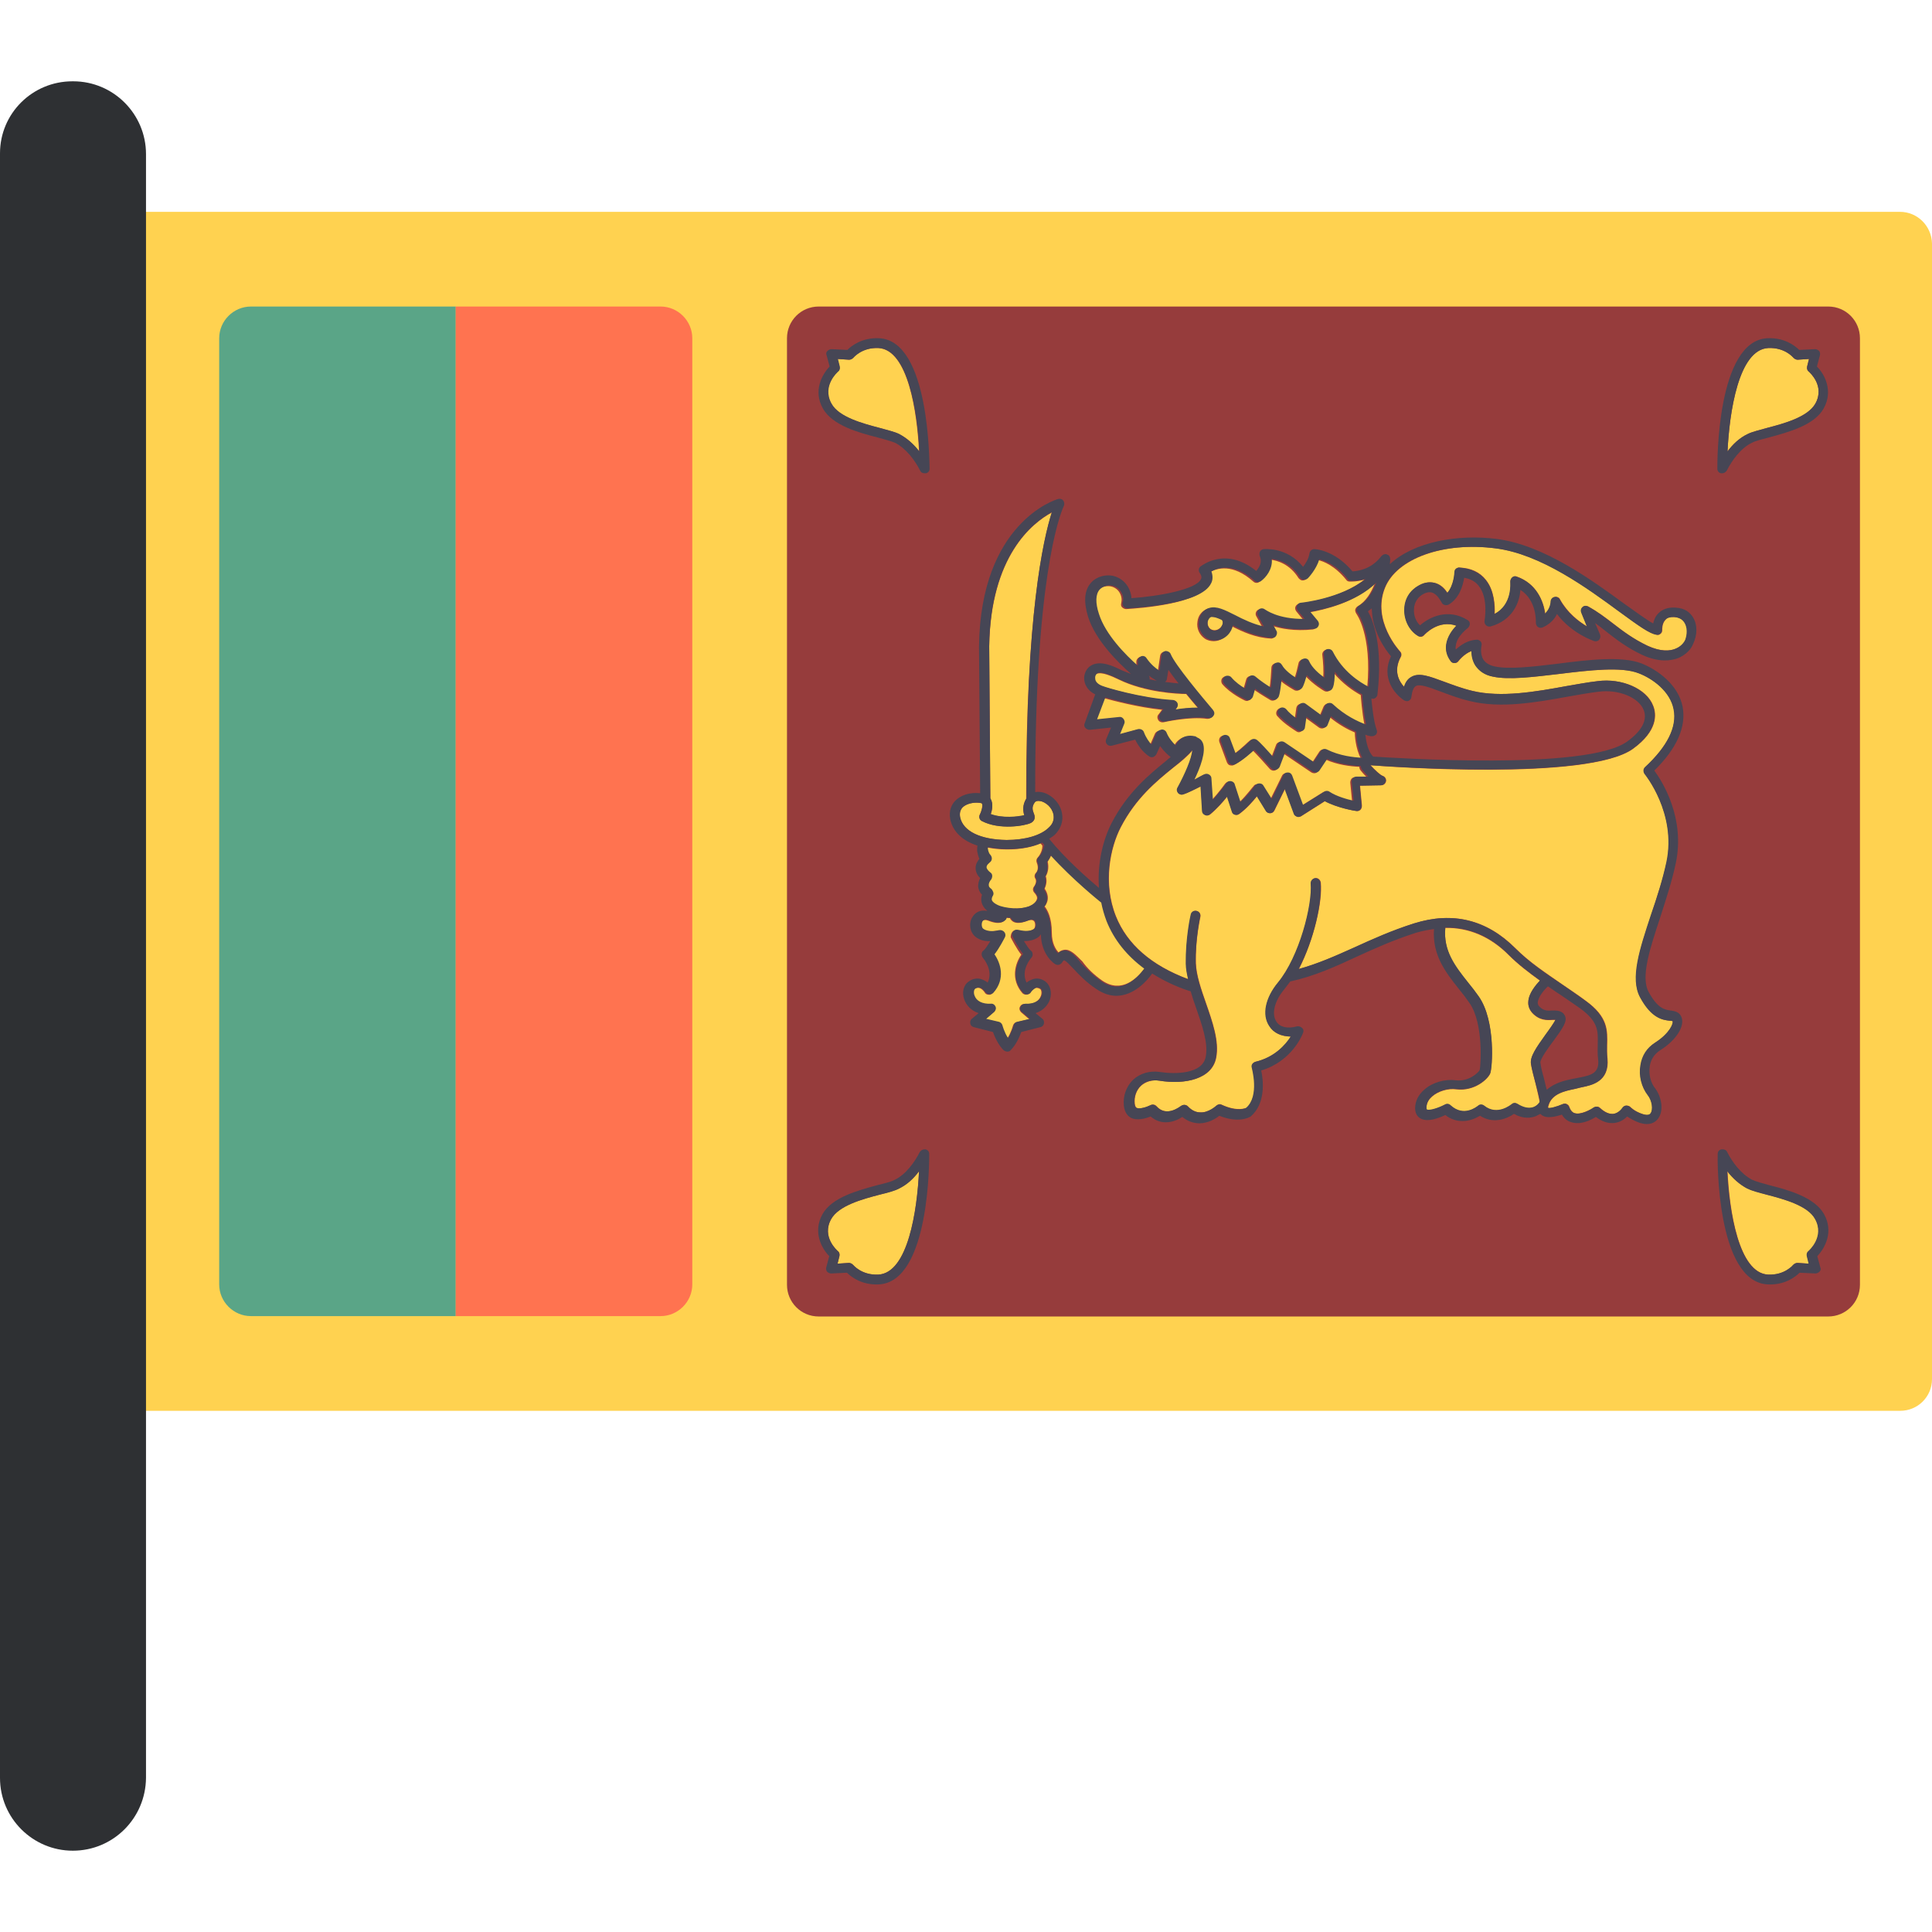 <?xml version="1.0" encoding="iso-8859-1"?>
<!-- Uploaded to: SVG Repo, www.svgrepo.com, Generator: SVG Repo Mixer Tools -->
<svg height="800px" width="800px" version="1.1" id="Layer_1" xmlns="http://www.w3.org/2000/svg" xmlns:xlink="http://www.w3.org/1999/xlink" 
	 viewBox="0 0 512.1 512.1" xml:space="preserve">
<path style="fill:#FFD250;" d="M503.6,56.15H35.4c-4.6,0-8.4,3.7-8.4,8.4v301c0,4.6,3.7,8.4,8.4,8.4h468.3c4.6,0,8.4-3.7,8.4-8.4
	v-301C512,59.95,508.3,56.15,503.6,56.15z"/>
<path style="fill:#963C3C;" d="M208.6,89.65v250.9c0,4.6,3.7,8.4,8.4,8.4h267.6c4.6,0,8.4-3.7,8.4-8.4V89.65c0-4.6-3.7-8.4-8.4-8.4
	H217C212.3,81.25,208.6,85.05,208.6,89.65z"/>
<path style="fill:#5AA587;" d="M120.8,81.25H66.5c-4.6,0-8.4,3.8-8.4,8.4v250.8c0,4.6,3.8,8.4,8.4,8.4h54.3V81.25z"/>
<path style="fill:#FF7350;" d="M175.1,81.25h-54.3v267.6h54.3c4.6,0,8.4-3.8,8.4-8.4V89.65C183.5,85.05,179.7,81.25,175.1,81.25z"/>
<g>
	<path style="fill:#FFD250;" d="M405.8,282.05c-0.3-1.9,1.4-4.3,3.9-7.8c0.9-1.3,2.2-3.1,2.6-3.9c-0.2,0-0.6,0-0.8,0
		c-1.4,0.1-3.5,0.2-5.4-1.9c-0.7-0.8-1.1-1.8-1-2.9c0.1-2.2,2-4.5,3.1-5.6c-2.9-2.1-5.7-4.2-8.3-6.8c-4.9-4.9-10.6-7.3-16.8-7.2
		c-0.6,6.2,2.6,10.3,6,14.5c1,1.3,2,2.5,2.9,3.8c4.5,6.5,3.5,19,3,20.3c-0.6,1.5-4.2,4.8-9,4.2c-2.2-0.3-4.8,0.5-6.4,1.9
		c-0.7,0.6-1.5,1.6-1.5,3c0,0.1,0,0.4,0.1,0.5c0.7,0.4,3.1-0.4,4.8-1.3c0.5-0.3,1.1-0.2,1.5,0.2c3.4,3.2,6.9,0.4,7.3,0.1
		c0.5-0.4,1.2-0.4,1.6,0c3.5,2.8,7.2-0.3,7.3-0.4c0.4-0.4,1.1-0.4,1.5-0.1c1.5,1,2.9,1.3,4.2,0.9c1.1-0.4,1.7-1.2,1.7-1.4
		c0-0.5-0.7-3.2-1.1-5C406.5,285.25,406,283.35,405.8,282.05z"/>
	<path style="fill:#FFD250;" d="M443.8,163.55c-1.1-0.1-1.8,0.1-2.3,0.7c-1,1-0.9,2.7-0.9,2.7c0,0.4-0.1,0.8-0.4,1
		c-0.3,0.3-0.7,0.4-1,0.3c-1.9-0.2-4.7-2.3-9.9-6.1c-8.3-6.1-20.8-15.3-32.8-16.8c-13.9-1.8-26.3,2.7-29.4,10.5
		c-3.5,8.7,3.9,16.7,4,16.8c0.4,0.4,0.5,1,0.2,1.5c-2,3.7-0.5,6.4,0.9,7.9c0.4-1.2,1-2.1,1.9-2.6c2.1-1.2,4.8-0.2,8.6,1.2
		c2.2,0.8,4.7,1.8,7.7,2.5c7.5,1.8,16.7,0.2,24.9-1.3c2.9-0.5,5.6-1,8.2-1.3c6.5-0.8,13,2,14.7,6.5c0.9,2.2,1.3,6.6-5.3,11.4
		c-11.9,8.7-66.1,4.7-69.3,4.4c-0.1,0-0.1,0-0.3,0c1.2,1.3,2.6,2.6,3.2,2.8s1,0.8,0.9,1.4c-0.1,0.6-0.6,1.1-1.3,1.1l-5.6,0.1
		l0.5,5.3c0,0.4-0.1,0.8-0.4,1.1s-0.7,0.4-1.1,0.3c-0.2,0-5-0.8-8.3-2.6l-6.3,4c-0.2,0.1-0.4,0.2-0.7,0.2c-0.1,0-0.3,0-0.4-0.1
		c-0.4-0.1-0.7-0.4-0.8-0.8l-2.4-6.5l-2.8,5.7c-0.2,0.4-0.6,0.7-1.1,0.7s-0.9-0.2-1.1-0.6l-2.4-3.9c-1.1,1.4-2.9,3.4-4.7,4.7
		c-0.3,0.2-0.8,0.3-1.1,0.2c-0.4-0.1-0.7-0.4-0.8-0.8l-1.3-4c-1.1,1.4-2.8,3.3-4.5,4.7c-0.4,0.3-0.9,0.4-1.3,0.2s-0.7-0.6-0.8-1.1
		l-0.4-6.5c-1.5,0.7-3.4,1.7-4.6,2.1c-0.5,0.2-1.1,0-1.4-0.4s-0.4-1-0.1-1.4c2-3.4,3.8-7.7,3.9-9.9c-1.3,1.6-3.1,3.1-5.2,4.7
		c-4.4,3.6-9.8,8-13.8,15.7c-2.8,5.4-4.8,14.8-1.3,23.6c3,7.5,9.5,13.1,19.2,16.7c-0.3-1.4-0.6-2.8-0.6-4.1
		c-0.1-6.7,1.3-12.7,1.3-13c0.2-0.7,0.8-1.1,1.5-1c0.7,0.2,1.1,0.8,1,1.5c0,0.1-1.4,6-1.2,12.4c0.1,3.1,1.4,6.9,2.7,10.6
		c1.7,4.9,3.5,10,2.7,14.3c-1,5.8-8.3,7.3-15,6.2c-1.9-0.3-3.6,0.2-4.9,1.3c-1.3,1.2-1.9,3-1.7,4.8c0.1,0.9,0.4,1,0.5,1.1
		c0.8,0.4,2.7-0.2,3.7-0.7c0.5-0.3,1.2-0.2,1.6,0.3c2.7,3,6.3,0,6.5-0.1c0.5-0.4,1.3-0.4,1.8,0.1c1,1.1,2.1,1.6,3.3,1.6
		c2.2,0.1,4.3-1.8,4.3-1.8c0.4-0.4,0.9-0.5,1.4-0.2c4.2,1.9,6.4,0.8,6.5,0.8c3.7-3.1,1.5-10.5,1.5-10.6c-0.1-0.3-0.1-0.7,0.1-1
		s0.5-0.5,0.8-0.6c5.1-1.2,8-4.5,9.4-6.7c-2.5,0-4.6-0.9-5.7-2.8c-1.9-3-1-7.5,2.3-11.5c5.7-6.8,9.2-20.6,8.7-26.3
		c-0.1-0.7,0.5-1.3,1.2-1.4c0.7-0.1,1.3,0.5,1.4,1.2c0.5,4.9-1.8,15.1-5.8,22.9c5.1-1.4,9.8-3.5,14.7-5.7c4.9-2.2,9.9-4.5,15.9-6.4
		c10.2-3.2,19.2-1,26.8,6.6c3.7,3.7,7.7,6.3,12.3,9.5c2,1.4,4.2,2.8,6.3,4.4c6,4.3,5.8,7.9,5.7,11.7c0,1.2-0.1,2.3,0.1,3.6
		c0.6,6.2-4.3,7.1-6.6,7.6c-0.3,0.1-0.6,0.1-0.9,0.2s-0.7,0.2-1.2,0.3c-2.4,0.5-6,1.2-6.9,4.3c-0.2,0.5-0.1,0.7-0.1,0.7
		c0.4,0.2,2.3-0.3,3.9-1c0.3-0.2,0.7-0.2,1,0c0.3,0.1,0.6,0.4,0.7,0.8c0.5,1.3,1.2,1.6,1.4,1.6c1.6,0.5,4.3-1,5.1-1.5
		c0.5-0.3,1.2-0.3,1.6,0.1c1.3,1.2,2.5,1.7,3.6,1.6c1.5-0.2,2.4-1.6,2.4-1.6c0.2-0.3,0.6-0.6,1-0.6s0.8,0.1,1.1,0.4
		c0,0,1.1,1.2,3.4,1.9c1.5,0.5,1.9-0.1,2-0.3c0.6-0.9,0.4-3.3-0.8-4.8c-1.6-2-2.4-5.1-1.9-7.9c0.4-2.5,1.8-4.6,3.9-6
		c4-2.5,4.9-5.2,4.6-5.7c-0.1,0-0.5-0.1-0.8-0.1c-1.8-0.2-4.7-0.6-7.8-6.2c-2.7-5-0.1-12.8,2.9-21.9c1.5-4.6,3.1-9.4,4.1-14
		c2.7-12.9-5.8-23.2-5.8-23.3c-0.4-0.5-0.4-1.3,0.1-1.8c5.9-5.6,8.5-10.7,7.6-15.3c-0.9-4.8-5.6-8.2-9.3-9.6
		c-4.6-1.8-13-0.8-21.2,0.2c-6.8,0.8-13.2,1.6-17.4,0.7c-2.1-0.4-3.7-1.5-4.7-3c-0.8-1.3-1-2.7-1-3.8c-2.1,0.8-3.5,2.7-3.5,2.7
		c-0.2,0.3-0.6,0.5-1,0.5c-0.5,0-0.8-0.2-1-0.5c-1-1.4-1.5-2.9-1.2-4.4c0.3-2.1,1.6-3.8,2.7-5c-4.8-1.7-8.4,2.3-8.6,2.5
		c-0.4,0.5-1.1,0.6-1.6,0.2c-2.3-1.4-3.7-4.2-3.6-7.1c0.1-2.7,1.5-5,3.9-6.3c1.6-0.9,3.2-1,4.6-0.5s2.3,1.6,2.9,2.5
		c1.7-2,1.9-5.4,1.9-5.5c0-0.3,0.2-0.7,0.4-0.9c0.3-0.2,0.6-0.4,0.9-0.3c3,0.1,5.4,1.2,7,3.3c2.2,2.8,2.4,6.7,2.3,9
		c4.8-2.5,4.2-8.2,4.2-8.5c-0.1-0.4,0.1-0.9,0.5-1.2c0.3-0.3,0.8-0.4,1.2-0.2c5.1,1.8,7,6.4,7.5,9.8c1.5-1.4,1.5-3.2,1.5-3.2
		c0-0.6,0.4-1.1,1-1.2c0.6-0.1,1.2,0.1,1.4,0.6c2,3.6,5,5.9,7.2,7.2l-1.5-3.7c-0.2-0.5-0.1-1.1,0.3-1.4c0.4-0.4,1-0.4,1.5-0.2
		c2.5,1.4,4.5,2.9,6.7,4.6c2.6,2,5.2,4,9,5.8c3.7,1.7,6.1,1.4,7.5,0.8c1.5-0.6,2.3-1.6,2.6-2.4c0.5-1.4,0.7-3.3-0.2-4.6
		C446,164.15,445.1,163.65,443.8,163.55z"/>
	<path style="fill:#FFD250;" d="M292.5,182.05L292.5,182.05L292.5,182.05c0.1,0,9.7,3.1,18.4,3.6c0.5,0,0.9,0.3,1.1,0.8
		c0.2,0.4,0.1,1-0.2,1.3l-0.3,0.4c1.7-0.3,3.9-0.5,6-0.5c-0.9-1-2-2.4-3.1-3.7c-2.3,0-10.8-0.4-17.8-3.8c-1.7-0.8-4.6-2.2-6-1.5
		c-0.2,0.1-0.6,0.7-0.6,1.4C290.2,180.85,291.1,181.55,292.5,182.05z"/>
	<path style="fill:#FFD250;" d="M321.4,163.45c-0.1,0-0.3,0-0.4,0c-0.6,0.2-0.8,0.8-0.9,1.3c-0.1,0.6,0.1,1.5,0.8,2
		c1,0.6,2,0.2,2.6-0.4c0.2-0.2,1.1-1.1,0.4-2.1l0,0C322.9,163.85,322,163.45,321.4,163.45z"/>
	<path style="fill:#FFD250;" d="M308.8,194.35c0.6,1.5,1.6,2.6,2.4,3.4c0.3-0.7,0.8-1.3,1.5-1.8s1.9-1,3.6-0.6h0.1h0.1
		c0,0,0.1,0,0.1,0.1c0.1,0,0.1,0,0.2,0.1l0.1,0.1c0.7,0.3,1.2,0.7,1.5,1.4c1,2.3-0.7,6.7-2.2,9.8c1.1-0.5,2.1-1.1,2.6-1.4
		c0.4-0.2,0.8-0.2,1.2,0c0.4,0.2,0.6,0.6,0.7,1l0.4,5.7c2-2.1,3.6-4.4,3.6-4.4c0.3-0.4,0.8-0.6,1.2-0.5c0.5,0.1,0.9,0.4,1,0.9
		l1.5,4.6c2-1.9,3.8-4.4,3.9-4.4c0.2-0.4,0.7-0.5,1.1-0.5s0.8,0.2,1.1,0.6l2.2,3.5l3.1-6.3c0.2-0.5,0.7-0.7,1.2-0.7s1,0.4,1.1,0.8
		l2.9,7.8l5.6-3.5c0.4-0.3,1-0.3,1.4,0c1.8,1.2,4.6,2,6.4,2.4l-0.5-5c0-0.4,0.1-0.7,0.3-1c0.2-0.3,0.6-0.4,0.9-0.4h3.2
		c-0.8-0.8-1.4-1.5-1.7-1.9c-0.2-0.3-0.3-0.6-0.3-0.9c-2.4-0.1-5.7-0.5-8.9-1.9l-2,3c-0.2,0.3-0.5,0.5-0.8,0.6c-0.1,0-0.2,0-0.3,0
		c-0.3,0-0.5-0.1-0.7-0.2l-7.4-5l-1.4,3.7c-0.2,0.4-0.5,0.7-1,0.8c-0.4,0.1-0.9-0.1-1.2-0.4c-1.3-1.5-3.3-3.7-4.5-4.9
		c-1.1,1-2.9,2.7-5,3.8c-0.3,0.2-0.7,0.2-1.1,0.1c-0.4-0.1-0.6-0.4-0.8-0.8l-2-5.4c-0.2-0.7,0.1-1.4,0.8-1.6
		c0.7-0.2,1.4,0.1,1.6,0.8l1.5,4c2.1-1.5,3.9-3.4,4-3.4c0.5-0.5,1.2-0.6,1.7-0.1c0.7,0.6,2.8,2.8,4.2,4.4l1.2-3.2
		c0.1-0.4,0.4-0.7,0.8-0.8s0.8-0.1,1.1,0.2l7.7,5.2l1.9-2.9c0.4-0.6,1.1-0.7,1.6-0.4c3.4,1.7,7.1,2.1,9.4,2.2
		c-1.4-2.7-1.6-6.1-1.6-6.9c-1.9-0.8-4.3-2.1-6.7-4.1l-0.9,2.3c-0.1,0.4-0.5,0.6-0.8,0.7c-0.4,0.1-0.8,0-1.1-0.2l-3.7-2.7l-0.4,2.8
		c-0.1,0.4-0.3,0.8-0.7,1c-0.4,0.2-0.8,0.2-1.2-0.1c-0.1-0.1-3.2-1.9-5-4c-0.5-0.5-0.4-1.3,0.1-1.8s1.3-0.4,1.8,0.1
		c0.8,0.9,1.8,1.7,2.7,2.4l0.4-2.9c0.1-0.4,0.3-0.8,0.8-1c0.4-0.2,0.9-0.1,1.3,0.1l4.1,3l1-2.4c0.2-0.4,0.5-0.7,0.9-0.8
		s0.8,0,1.2,0.3c3.2,3,6.7,4.6,8.8,5.4c-0.7-3.4-1-7.7-1-7.9v-0.1c-2-1.1-4.8-3-7.3-6c0,1.6-0.1,3.2-0.5,4.2
		c-0.1,0.4-0.4,0.6-0.8,0.8c-0.4,0.1-0.7,0.1-1.1-0.1c-0.2-0.1-2.9-1.7-5-4c-0.4,1.3-0.8,2.6-1.2,3.3c-0.3,0.6-1.1,0.8-1.7,0.5
		c-0.1-0.1-2.1-1.1-3.8-2.6c-0.2,1.7-0.4,3.6-0.8,4.6c-0.1,0.3-0.4,0.6-0.8,0.7c-0.3,0.1-0.7,0.1-1-0.1c-0.1-0.1-2.3-1.3-4.4-2.8
		l-0.6,2.1c-0.1,0.4-0.3,0.7-0.7,0.8c-0.3,0.2-0.7,0.2-1.1,0c-0.2-0.1-3.8-1.8-5.9-4.3c-0.4-0.5-0.4-1.4,0.2-1.8
		c0.5-0.4,1.4-0.4,1.8,0.2c1,1.2,2.5,2.2,3.6,2.9l0.7-2.5c0.1-0.4,0.4-0.8,0.9-0.9c0.4-0.1,0.9,0,1.2,0.3c1.2,1.1,2.9,2.2,4.1,2.9
		c0.3-1.6,0.4-3.9,0.5-5.4c0-0.6,0.4-1.1,1-1.2c0.6-0.1,1.1,0.1,1.4,0.6c0.7,1.3,2.4,2.6,3.7,3.4c0.4-1.1,0.8-2.7,1.1-4.1
		c0.1-0.5,0.6-0.9,1.1-1s1.1,0.2,1.3,0.7c0.8,1.8,2.7,3.4,4.1,4.4c0.2-1.9,0-4.5-0.2-6.2c-0.1-0.6,0.3-1.2,0.9-1.4s1.2,0.1,1.5,0.7
		c2.6,5.2,7.1,8.1,9.5,9.3c1.3-14.1-2.9-19.6-2.9-19.6c-0.2-0.3-0.3-0.7-0.3-1c0.1-0.4,0.3-0.7,0.6-0.9c2.3-1.3,3.7-3.8,4.6-6.1
		c-5.2,5.1-13.5,7-17.5,7.7l2,2.4c0.3,0.4,0.4,0.9,0.2,1.3c-0.2,0.4-0.6,0.7-1.1,0.8c-4.9,0.5-8.5-0.2-10.9-1l0.8,1.5
		c0.2,0.4,0.2,0.9,0,1.3c-0.2,0.4-0.7,0.7-1.1,0.6c-4-0.2-7.5-1.8-10.4-3.3c-0.1,0.9-0.6,1.9-1.4,2.6c-0.9,0.9-2.2,1.4-3.3,1.4
		c-0.8,0-1.7-0.2-2.4-0.7c-1.4-1-2.2-2.7-1.9-4.5c0.2-1.7,1.3-2.9,2.7-3.4c1.9-0.6,4.1,0.5,6.9,1.9c2.2,1.1,4.8,2.4,7.6,3l-1.6-2.9
		c-0.3-0.5-0.2-1.2,0.3-1.6c0.5-0.4,1.2-0.4,1.6,0c0,0,3.2,2.6,10.5,2.5l-1.8-2.2c-0.3-0.4-0.4-0.9-0.2-1.3c0.2-0.4,0.6-0.7,1.1-0.8
		c0.1,0,10.7-1.1,17.1-6.3c-2.1,0.6-3.7,0.5-3.9,0.5c-0.4,0-0.7-0.2-0.9-0.5c-3-3.7-6-4.9-7.5-5.2c-0.9,2.7-2.9,4.9-3,5
		c-0.3,0.3-0.7,0.4-1.1,0.4s-0.7-0.3-1-0.6c-2.3-3.7-5.6-4.7-7.5-4.9c0.2,2.7-1.7,5-2.9,5.9c-0.5,0.4-1.2,0.3-1.6-0.1
		c-5.5-4.9-9.7-3.5-11.5-2.5c0.5,1.3,0.3,2.5-0.1,3.2c-2.6,5.3-18.9,6.4-22.1,6.6c-0.4,0-0.8-0.2-1.1-0.5c-0.3-0.3-0.3-0.7-0.2-1.1
		c0.2-0.9,0.1-1.8-0.4-2.7s-1.4-1.5-2.3-1.7c-0.8-0.2-2.5-0.1-3.4,1c-1.1,1.2-1.2,3.5-0.2,6.5c1.7,5.4,7,10.8,10.3,13.7
		c0-0.7,0-1.2,0-1.3c0-0.5,0.4-1,0.9-1.2s1.1,0,1.4,0.5c1.1,1.6,2.4,2.6,3.4,3.3l0.6-4.1c0.1-0.6,0.5-1,1.1-1.1
		c0.6,0,1.1,0.3,1.3,0.8c1.2,2.8,8.5,11.7,11.2,14.8c0.4,0.4,0.4,1,0.2,1.5c-0.3,0.5-0.8,0.7-1.3,0.7c-4.7-0.7-11.6,0.9-11.6,0.9
		c-0.5,0.1-1.1-0.1-1.4-0.6s-0.3-1.1,0.1-1.5l0.9-1.2c-6.5-0.7-12.8-2.4-15.4-3.1l-2.2,5.8l5.8-0.6c0.4-0.1,0.9,0.1,1.2,0.5
		c0.3,0.4,0.3,0.8,0.2,1.3l-1.1,2.7l4.8-1.3c0.6-0.2,1.3,0.2,1.5,0.8c0.6,1.6,1.4,2.7,2,3.3l1.3-3c0.2-0.5,0.7-0.8,1.2-0.8
		C308.1,193.65,308.6,193.95,308.8,194.35z"/>
	<path style="fill:#FFD250;" d="M292.2,259.95c5.1,3.4,9.1-0.5,11.3-3.4c-4.7-3.4-8-7.6-10-12.6c-0.7-1.6-1.1-3.3-1.4-4.9
		c-0.5-0.4-7.5-5.9-13.4-12.5c-0.3,0.8-0.7,1.4-1,1.8c0.4,1.7,0,3.1-0.5,3.9c0.4,1.2,0.1,2.4-0.3,3.3c0.9,1.3,1.1,2.7,0.5,3.9
		c-0.1,0.3-0.3,0.6-0.5,0.8c0.7,0.9,1.9,2.9,1.9,7c0,2.7,1,4.4,1.8,5.2c0.4-0.4,0.9-0.6,1.5-0.7c1.6-0.2,2.9,1.2,4.8,3.1
		C288.1,256.55,289.9,258.35,292.2,259.95z"/>
	<path style="fill:#FFD250;" d="M267.1,225.15c-0.1,0-0.2,0-0.3,0c-1.8,0-3.5-0.2-5.1-0.5c-0.1,0.4,0.2,1.7,0.5,1.9
		c0.3,0.3,0.5,0.7,0.5,1.1c0,0.4-0.2,0.8-0.5,1c-0.2,0.2-0.9,0.7-0.9,1.3s0.6,1.1,1,1.4c0.3,0.2,0.5,0.5,0.5,0.9s-0.1,0.7-0.3,1
		c-0.2,0.2-0.6,0.9-0.6,1.5c0,0.1,0.1,0.5,0.7,1c0.3,0.2,0.5,0.5,0.5,0.9c0.1,0.3,0,0.7-0.2,1c0,0-0.4,0.5-0.2,1
		c0.2,0.6,0.9,1,1.5,1.3c1.1,0.5,2.6,0.8,4.2,0.9h0.1c1.4,0,2.8-0.1,4-0.5s2-1.1,2.3-1.9c0.1-0.3,0.3-0.8-0.7-1.9
		c-0.4-0.5-0.4-1.1,0-1.6c0,0,0.9-1.2,0.3-2.1c-0.3-0.5-0.2-1.1,0.2-1.5c0.1-0.1,0.9-1,0.2-2.7c-0.2-0.5-0.1-1,0.3-1.4
		c0,0,1.2-1.3,1.2-3.1c-0.2-0.2-0.3-0.4-0.5-0.6C273.6,224.55,270.5,225.15,267.1,225.15z"/>
	<path style="fill:#FFD250;" d="M278.8,135.85c-5.2,2.8-16.2,11.5-16.6,35.5l0.3,40.3c0,0.1,0.1,0.1,0.1,0.2c0.7,1.3,0.4,2.9,0,4
		c3.2,1.1,7.2,0.7,8.9,0.3c-0.3-1-0.6-2.6,0.5-4.4C271.9,163.55,276.5,143.05,278.8,135.85z"/>
	<path style="fill:#FFD250;" d="M279.3,216.65c0-2-1.5-3.6-3.1-4.2c-0.3-0.1-1.4-0.4-1.9,0.2c-0.9,1.2-0.6,2.1-0.3,2.9
		c0.2,0.5,0.4,0.9,0.2,1.5c-0.2,0.7-0.8,1-1,1.1c-1.7,0.8-8.4,1.8-12.9-0.5c-0.6-0.3-0.9-1.1-0.6-1.7c0.5-1,0.8-2.4,0.6-2.9
		c0,0-0.1-0.2-0.4-0.2s-0.7-0.1-1-0.1c-1.6,0-3,0.5-3.8,1.3c-0.6,0.7-0.8,1.5-0.6,2.6c0.8,3.7,5.4,5.9,12.3,6
		c4.9,0,9.1-1.2,11.2-3.3C278.9,218.55,279.3,217.55,279.3,216.65z"/>
	<path style="fill:#FFD250;" d="M268.3,247.05c0.3-0.4,0.8-0.6,1.3-0.5c0.9,0.2,3.1,0.7,4.4-0.3c0.4-0.3,0.5-1.3,0.2-1.9
		c-0.1-0.2-0.5-0.8-1.8-0.3s-3.1,1-4.2,0c-0.2-0.2-0.4-0.4-0.5-0.7c-0.3,0-0.7,0-1-0.1c-0.1,0.3-0.3,0.6-0.5,0.8c-1.1,1-3,0.5-4.2,0
		c-1.3-0.5-1.7,0.1-1.8,0.3c-0.3,0.6-0.2,1.5,0.2,1.9c1.3,1,3.5,0.5,4.2,0.4c0.5-0.1,1.1,0.1,1.4,0.5s0.4,0.9,0.2,1.3
		c-0.3,0.6-1.5,3-2.8,4.6c1.6,2.3,3,6.5-0.3,10.2c-0.3,0.3-0.7,0.5-1.1,0.4c-0.4,0-0.8-0.2-1-0.6c-0.2-0.3-0.8-1.1-1.6-1.2
		c-0.2,0-0.6-0.1-1.1,0.3c-0.3,0.2-0.5,1-0.2,1.8c0.5,1.5,2.1,2.3,4.3,2.2c0.5-0.1,1,0.3,1.3,0.8c0.2,0.5,0.1,1.1-0.4,1.4l-2.1,1.8
		l3.4,0.8c0.5,0.1,0.8,0.5,0.9,0.9c0,0,0.5,1.8,1.5,3.4c1-1.5,1.5-3.4,1.5-3.4c0.1-0.4,0.5-0.8,0.9-0.9l3.4-0.8l-2.1-1.8
		c-0.4-0.4-0.6-0.9-0.4-1.4s0.7-0.9,1.3-0.8c2.2,0.1,3.8-0.7,4.3-2.2c0.3-0.8,0.1-1.6-0.2-1.8c-0.5-0.3-0.9-0.3-1.1-0.3
		c-0.7,0.2-1.4,1-1.5,1.2c-0.2,0.3-0.6,0.6-1,0.6s-0.8-0.1-1.1-0.4c-3.2-3.7-1.9-7.9-0.3-10.2c-1.2-1.5-2.5-4-2.8-4.6
		C267.9,247.95,268,247.45,268.3,247.05z"/>
</g>
<path style="fill:#464655;" d="M448.7,163.55c-0.7-1.1-2-2.4-4.7-2.5c-1.8-0.1-3.3,0.4-4.3,1.4c-0.9,0.8-1.3,1.9-1.5,2.8
	c-1.7-0.9-4.5-3-7.5-5.1c-8.5-6.2-21.4-15.7-34-17.3c-10.2-1.3-21.9,0.7-28.3,6.7c0.1-0.8,0.1-1.3,0.1-1.4l0,0
	c0-0.2-0.1-0.5-0.2-0.7l-0.1-0.1c-0.1-0.2-0.3-0.3-0.6-0.4l0,0l0,0c-0.2-0.1-0.5-0.1-0.7,0h-0.1c-0.2,0.1-0.4,0.2-0.6,0.4l0,0
	c-2.7,3.6-6.3,4-7.7,4.1c-4.8-5.7-9.9-5.9-10.1-5.9c-0.7,0-1.2,0.5-1.3,1.1c-0.2,1.4-1,2.7-1.7,3.6c-4.2-5.3-10.2-4.7-10.4-4.7
	c-0.4,0-0.8,0.3-1,0.6c-0.2,0.4-0.2,0.8-0.1,1.2c0.8,1.7-0.2,3.1-0.9,4c-8.3-6.7-14.7-1.2-14.8-1.2c-0.5,0.4-0.6,1.2-0.2,1.7
	c0.6,0.9,0.5,1.4,0.3,1.7c-1.3,2.7-11.1,4.5-18.4,5c0-1-0.4-2.1-0.9-3c-0.9-1.5-2.3-2.5-3.9-2.9c-1.8-0.4-4.3,0-5.9,1.8
	c-1.8,2-2,5-0.8,9c2,6.3,7.9,12.1,11.4,15.2c-0.8-0.3-1.7-0.7-2.5-1c-2-1-5.5-2.7-8-1.3c-1.3,0.7-2.1,2.3-1.9,3.9
	c0.1,0.8,0.5,2.6,2.9,3.8l-2.8,7.7c-0.2,0.4-0.1,0.9,0.2,1.2c0.3,0.3,0.7,0.5,1.1,0.5l5.7-0.6l-1.3,3.1c-0.2,0.5-0.1,1,0.2,1.3
	c0.3,0.4,0.8,0.5,1.3,0.4l6.2-1.6c1.6,3.3,3.7,4.4,3.8,4.5c0.3,0.2,0.7,0.2,1,0.1c0.3-0.1,0.6-0.4,0.8-0.7l1-2.2
	c1,1.4,2.1,2.4,2.8,2.9c-0.4,0.3-0.8,0.7-1.3,1.1c-4.3,3.5-10.2,8.3-14.4,16.5c-2.1,4.1-3.8,10.4-3.3,17.1c-3.1-2.6-8.9-7.7-13.2-13
	c0.5-0.4,1.1-0.7,1.5-1.1c1.3-1.3,2-2.9,2-4.5c0-3.4-2.5-5.8-4.8-6.6c-0.9-0.3-1.7-0.3-2.4-0.2c-0.1-55.9,6.3-73,7.6-75.9
	c0.2-0.5,0.1-1-0.2-1.4c-0.3-0.4-0.8-0.5-1.3-0.4c-0.8,0.2-20.6,6.4-21,39.1l0.3,38.9c-2.7-0.3-5.2,0.5-6.7,2.1
	c-0.8,0.9-1.7,2.5-1.2,4.9c0.7,3.2,3.2,5.6,7.2,6.9c-0.1,0.4-0.1,0.9-0.1,1.4c0.1,0.6,0.3,1.4,0.6,2.1c-0.5,0.6-1,1.4-1,2.4
	s0.4,1.9,1.2,2.7c-0.3,0.6-0.6,1.5-0.5,2.4c0.1,0.6,0.3,1.3,1,2c-0.2,0.6-0.3,1.3-0.1,2.1c0.2,0.8,0.7,1.5,1.5,2.2
	c-2-0.4-3.3,0.5-4,1.7c-1,1.7-0.6,4,0.9,5.2c1.2,0.9,2.6,1.2,3.9,1.1c-0.7,1.1-1.3,2.1-1.8,2.5c-0.3,0.2-0.5,0.5-0.5,0.9
	s0.1,0.7,0.3,1c0.1,0.1,2.9,3.3,1.3,6.6c-0.5-0.4-1.2-0.8-2-1c-1-0.2-2.1,0-3,0.7c-1.4,0.9-1.9,2.9-1.2,4.8c0.5,1.4,1.7,2.9,3.8,3.6
	l-1.8,1.5c-0.4,0.3-0.5,0.8-0.4,1.3s0.5,0.8,0.9,0.9l5.1,1.3c0.4,1.1,1.3,3.3,2.8,4.8c0.2,0.2,0.7,0.4,1,0.4s0.7-0.1,0.9-0.4
	c1.5-1.5,2.4-3.7,2.8-4.8l5.1-1.3c0.5-0.1,0.8-0.5,0.9-0.9c0.1-0.5,0-1-0.4-1.3l-1.8-1.5c2.1-0.7,3.3-2.2,3.8-3.6
	c0.6-1.9,0.1-3.8-1.2-4.8c-1-0.7-2-0.9-3-0.7c-0.8,0.2-1.5,0.6-2,1c-1.6-3.3,1.1-6.4,1.3-6.6c0.2-0.3,0.4-0.6,0.3-1
	c0-0.4-0.2-0.7-0.5-0.9c-0.4-0.3-1.1-1.4-1.8-2.5c1.3,0,2.7-0.2,3.9-1.1c0.3-0.2,0.4-0.5,0.6-0.7c0.1,5.6,3.7,7.9,3.8,7.9
	c0.6,0.4,1.4,0.2,1.8-0.4c0.3-0.5,0.5-0.6,0.5-0.6c0.5,0,1.7,1.4,2.6,2.3c1.5,1.6,3.4,3.6,6,5.3c1.9,1.3,3.7,1.8,5.3,1.8
	c4.6,0,8.1-3.9,9.5-5.9c2.9,1.8,6.1,3.4,9.8,4.6c0.1,0,0.3,0.1,0.4,0.1c0.4,1.4,0.9,2.9,1.4,4.3c1.6,4.6,3.3,9.4,2.6,13
	c-0.8,4.7-8.2,4.7-12.1,4.1c-2.7-0.4-5.2,0.3-7.1,2c-1.8,1.7-2.8,4.3-2.5,7c0.2,1.8,1.1,2.7,1.8,3.1c1.7,0.9,4,0.2,5.3-0.3
	c2.9,2.5,6.3,1.5,8.4,0.1c1.3,1.1,2.7,1.6,4.3,1.7c0.1,0,0.1,0,0.2,0c2.3,0,4.3-1.2,5.3-2c5,2,7.8,0.5,8.3,0.2
	c4-3.4,3.4-9.5,2.8-12.2c8.3-2.5,11-9.7,11.1-10c0.2-0.4,0.1-1-0.3-1.3c-0.3-0.3-0.8-0.5-1.3-0.4c-2.6,0.7-4.6,0.2-5.5-1.3
	c-1.3-2-0.5-5.4,2.1-8.5c0.5-0.7,1.1-1.4,1.6-2.1c6.4-1.4,11.9-3.9,17.7-6.6c4.8-2.2,9.7-4.4,15.6-6.3c1.7-0.5,3.3-0.8,4.8-1
	c-0.5,6.9,3.1,11.5,6.6,15.9c1,1.2,1.9,2.4,2.8,3.7c3.8,5.4,3,16.8,2.7,17.8c-0.3,0.6-2.8,3.1-6.3,2.7c-3-0.4-6.3,0.6-8.4,2.5
	c-1.6,1.4-2.4,3.1-2.4,4.9c0,1.5,0.7,2.3,1.4,2.7c1.9,1.1,4.9-0.1,6.6-0.9c1.5,1.2,3.1,1.6,4.6,1.6c1.8,0,3.4-0.7,4.6-1.4
	c3.4,2.2,7,0.9,9-0.5c2.5,1.4,4.5,1.1,5.8,0.6c0.4-0.2,0.8-0.4,1.2-0.6c0.1,0.1,0.1,0.1,0.2,0.2c1.4,1.2,3.9,0.5,5.5,0
	c0.7,1.2,1.7,1.8,2.5,2c2.4,0.8,5.1-0.5,6.5-1.4c1.7,1.3,3.3,1.8,5,1.6c1.5-0.2,2.6-1,3.3-1.7c0.8,0.5,1.9,1.2,3.4,1.7
	c0.7,0.2,1.3,0.3,1.8,0.3c1.8,0,2.7-1,3.1-1.6c1.5-2.2,0.7-5.8-0.9-7.9c-1-1.2-1.8-3.5-1.4-5.9c0.2-1.3,0.9-3,2.8-4.2
	c3.5-2.2,5.8-5.2,5.8-7.6c0-1-0.4-1.8-1.1-2.3c-0.6-0.4-1.3-0.5-2-0.6c-1.5-0.2-3.4-0.5-5.8-4.9c-2.2-4,0.4-11.7,3.1-19.9
	c1.5-4.7,3.1-9.5,4.1-14.3c2.5-11.9-3.5-21.5-5.7-24.5c6-5.9,8.5-11.6,7.5-16.9c-1.1-5.8-6.6-9.8-10.9-11.5c-5.2-2-13.9-1-22.4,0.1
	c-6.6,0.8-12.8,1.5-16.5,0.7c-1.4-0.3-2.4-0.9-3-1.8c-1-1.6-0.5-3.7-0.5-3.7c0.1-0.4,0-0.8-0.2-1.1c-0.3-0.3-0.7-0.5-1-0.5
	c-2.5,0.1-4.4,1.5-5.6,2.6c-0.1-0.3-0.1-0.7,0-1.1c0.3-2.5,3.2-4.6,3.2-4.6c0.3-0.3,0.5-0.7,0.5-1.1c0-0.4-0.2-0.8-0.6-1
	c-5.2-3.2-10.1-0.8-12.6,1.4c-1.1-1-1.7-2.6-1.6-4.2c0-1,0.4-3,2.5-4.1c0.9-0.5,1.8-0.6,2.5-0.3c1.2,0.5,2,2,2.3,2.5
	c0.1,0.3,0.4,0.6,0.8,0.7c0.4,0.1,0.7,0.1,1.1-0.1c2.9-1.7,3.8-5.2,4.1-7.1c1.7,0.3,3,1,3.9,2.2c2.6,3.3,1.5,9.1,1.5,9.2
	c-0.1,0.4,0.1,0.9,0.4,1.2s0.8,0.4,1.2,0.3c5.8-1.6,7.7-6.3,7.9-9.7c4.4,2.8,4.1,8.5,4.1,8.7c0,0.4,0.2,0.9,0.5,1.1
	c0.4,0.3,0.8,0.3,1.2,0.2c2.1-0.9,3.3-2.3,3.9-3.6c4,5.3,9.7,7.1,9.9,7.2c0.5,0.1,1,0,1.3-0.4s0.4-0.9,0.2-1.4l-1.3-3
	c1,0.7,2,1.5,3,2.3c2.7,2.1,5.4,4.2,9.4,6.1c4.5,2.1,7.7,1.6,9.6,0.9c1.9-0.8,3.4-2.2,4-3.8C449.8,168.55,450.1,165.75,448.7,163.55
	z M446.7,169.55c-0.3,0.7-1.1,1.8-2.6,2.4c-1.4,0.6-3.9,0.9-7.5-0.8c-3.7-1.8-6.4-3.8-9-5.8c-2.1-1.6-4.1-3.2-6.7-4.6
	c-0.5-0.3-1.1-0.2-1.5,0.2s-0.5,0.9-0.3,1.4l1.5,3.7c-2.2-1.3-5.2-3.5-7.2-7.2c-0.3-0.5-0.9-0.8-1.4-0.6c-0.6,0.1-1,0.7-1,1.2
	c0,0,0,1.8-1.5,3.2c-0.4-3.4-2.3-8-7.5-9.8c-0.4-0.2-0.9-0.1-1.2,0.2c-0.3,0.3-0.5,0.7-0.5,1.2c0,0.3,0.6,6-4.2,8.5
	c0.1-2.4-0.1-6.3-2.3-9c-1.6-2-4-3.1-7-3.3c-0.3,0-0.7,0.1-0.9,0.3c-0.3,0.2-0.4,0.6-0.4,0.9c0,0-0.1,3.5-1.9,5.5
	c-0.6-0.9-1.6-2-2.9-2.5c-1.4-0.5-3-0.4-4.6,0.5c-2.4,1.3-3.8,3.5-3.9,6.3c-0.1,2.9,1.3,5.7,3.6,7.1c0.5,0.3,1.2,0.2,1.6-0.2
	c0.2-0.2,3.8-4.2,8.6-2.5c-1.1,1.1-2.4,2.9-2.7,5c-0.2,1.6,0.2,3.1,1.2,4.4c0.2,0.3,0.5,0.5,1,0.5c0.4,0,0.8-0.2,1-0.5
	c0,0,1.4-1.9,3.5-2.7c0,1.1,0.2,2.5,1,3.8c1,1.5,2.5,2.6,4.7,3c4.1,0.9,10.6,0.1,17.4-0.7c8.1-1,16.6-2,21.2-0.2
	c3.7,1.4,8.4,4.8,9.3,9.6c0.9,4.6-1.6,9.8-7.6,15.3c-0.5,0.5-0.5,1.2-0.1,1.8c0.1,0.1,8.5,10.4,5.8,23.3c-1,4.7-2.5,9.4-4.1,14
	c-3,9.1-5.6,16.9-2.9,21.9c3,5.6,6,6,7.8,6.2c0.3,0,0.8,0.1,0.8,0.1c0.3,0.5-0.7,3.2-4.6,5.7c-2.2,1.4-3.5,3.4-3.9,6
	c-0.5,2.8,0.3,5.8,1.9,7.9c1.2,1.5,1.5,3.9,0.8,4.8c-0.1,0.2-0.5,0.7-2,0.3c-2.3-0.7-3.4-1.9-3.4-1.9c-0.3-0.3-0.7-0.4-1.1-0.4
	s-0.8,0.3-1,0.6c0,0-0.9,1.4-2.4,1.6c-1.1,0.1-2.3-0.4-3.6-1.6c-0.4-0.4-1.1-0.4-1.6-0.1c-0.8,0.6-3.4,2.1-5.1,1.5
	c-0.2-0.1-0.9-0.3-1.4-1.6c-0.1-0.3-0.4-0.6-0.7-0.8c-0.3-0.1-0.7-0.1-1,0c-1.6,0.7-3.5,1.2-3.9,1c0,0-0.1-0.2,0.1-0.7
	c0.9-3.1,4.5-3.8,6.9-4.3c0.4-0.1,0.8-0.2,1.2-0.3c0.3-0.1,0.6-0.1,0.9-0.2c2.4-0.5,7.2-1.4,6.6-7.6c-0.1-1.3-0.1-2.5-0.1-3.6
	c0.1-3.8,0.2-7.4-5.7-11.7c-2.2-1.6-4.3-3-6.3-4.4c-4.6-3.1-8.6-5.8-12.3-9.5c-7.6-7.6-16.6-9.8-26.8-6.6c-6,1.9-11.1,4.2-15.9,6.4
	c-4.9,2.2-9.6,4.3-14.7,5.7c4.1-7.7,6.3-17.9,5.8-22.9c-0.1-0.7-0.7-1.2-1.4-1.2c-0.7,0.1-1.2,0.7-1.2,1.4c0.5,5.6-3,19.4-8.7,26.3
	c-3.3,4-4.3,8.5-2.3,11.5c1.2,1.9,3.2,2.7,5.7,2.8c-1.4,2.2-4.3,5.5-9.4,6.7c-0.3,0.1-0.6,0.3-0.8,0.6c-0.2,0.3-0.2,0.7-0.1,1
	c0,0.1,2.1,7.5-1.5,10.6c-0.1,0.1-2.3,1.2-6.5-0.8c-0.5-0.2-1-0.1-1.4,0.2c0,0-2.1,2-4.3,1.8c-1.2,0-2.3-0.6-3.3-1.6
	c-0.5-0.5-1.2-0.5-1.8-0.1c-0.2,0.1-3.8,3.1-6.5,0.1c-0.4-0.4-1-0.6-1.6-0.3c-1,0.5-2.9,1.1-3.7,0.7c-0.1-0.1-0.4-0.2-0.5-1.1
	c-0.2-1.9,0.5-3.7,1.7-4.8c1.2-1.2,3-1.6,4.9-1.3c6.7,1.1,14-0.4,15-6.2c0.8-4.3-1-9.4-2.7-14.3c-1.3-3.7-2.6-7.5-2.7-10.6
	c-0.1-6.3,1.2-12.3,1.2-12.4c0.2-0.7-0.3-1.4-1-1.5c-0.7-0.2-1.4,0.3-1.5,1c-0.1,0.3-1.4,6.3-1.3,13c0,1.3,0.3,2.7,0.6,4.1
	c-9.7-3.6-16.2-9.2-19.2-16.7c-3.5-8.8-1.5-18.2,1.3-23.6c4-7.7,9.4-12.2,13.8-15.7c2.1-1.7,3.9-3.2,5.2-4.7c-0.1,2.1-2,6.4-3.9,9.9
	c-0.3,0.5-0.2,1,0.1,1.4c0.3,0.4,0.9,0.6,1.4,0.4c1.1-0.3,3.1-1.3,4.6-2.1l0.4,6.5c0,0.5,0.3,0.9,0.8,1.1c0.4,0.2,1,0.1,1.3-0.2
	c1.7-1.4,3.4-3.3,4.5-4.7l1.3,4c0.1,0.4,0.4,0.7,0.8,0.8s0.8,0.1,1.1-0.2c1.8-1.3,3.6-3.3,4.7-4.7l2.4,3.9c0.2,0.4,0.7,0.6,1.1,0.6
	c0.5,0,0.9-0.3,1.1-0.7l2.8-5.7l2.4,6.5c0.1,0.4,0.4,0.6,0.8,0.8c0.1,0,0.3,0.1,0.4,0.1c0.2,0,0.5-0.1,0.7-0.2l6.3-4
	c3.3,1.8,8.1,2.6,8.3,2.6c0.4,0.1,0.8-0.1,1.1-0.3c0.3-0.3,0.4-0.7,0.4-1.1l-0.5-5.3l5.6-0.1c0.6,0,1.2-0.5,1.3-1.1
	c0.1-0.6-0.3-1.2-0.9-1.4s-2-1.5-3.2-2.8c0.2,0,0.2,0,0.3,0c3.2,0.2,57.4,4.2,69.3-4.4c6.6-4.8,6.2-9.2,5.3-11.4
	c-1.8-4.5-8.3-7.4-14.7-6.5c-2.6,0.3-5.3,0.8-8.2,1.3c-8.1,1.5-17.3,3.1-24.9,1.3c-2.9-0.7-5.5-1.7-7.7-2.5
	c-3.8-1.4-6.5-2.5-8.6-1.2c-0.9,0.5-1.5,1.4-1.9,2.6c-1.3-1.5-2.8-4.2-0.9-7.9c0.3-0.5,0.2-1.1-0.2-1.5c-0.1-0.1-7.5-8.1-4-16.8
	c3.1-7.9,15.5-12.3,29.4-10.5c12,1.5,24.5,10.7,32.8,16.8c5.2,3.8,8,5.8,9.9,6.1c0.4,0.1,0.8-0.1,1-0.3c0.3-0.3,0.4-0.6,0.4-1
	c0,0-0.1-1.7,0.9-2.7c0.5-0.5,1.3-0.7,2.3-0.7c1.2,0.1,2.1,0.5,2.7,1.4C447.3,166.25,447.2,168.15,446.7,169.55z M406.4,293.45
	c-1.2,0.4-2.6,0.1-4.2-0.9c-0.5-0.3-1.1-0.3-1.5,0.1c-0.2,0.1-3.8,3.2-7.3,0.4c-0.5-0.4-1.2-0.4-1.6,0c-0.4,0.3-3.8,3.1-7.3-0.1
	c-0.4-0.4-1-0.5-1.5-0.2c-1.7,0.9-4.2,1.7-4.8,1.3c-0.1-0.1-0.1-0.4-0.1-0.5c0-1.4,0.8-2.4,1.5-3c1.6-1.4,4.2-2.2,6.4-1.9
	c4.9,0.6,8.4-2.7,9-4.2c0.6-1.3,1.5-13.8-3-20.3c-0.9-1.3-1.9-2.6-2.9-3.8c-3.4-4.3-6.6-8.4-6-14.5c6.2-0.1,11.9,2.2,16.8,7.2
	c2.6,2.6,5.4,4.7,8.3,6.8c-1.1,1.2-3,3.4-3.1,5.6c-0.1,1.1,0.3,2.1,1,2.9c1.9,2.1,4,2,5.4,1.9c0.2,0,0.6,0,0.8,0
	c-0.4,0.9-1.7,2.7-2.6,3.9c-2.5,3.5-4.2,5.9-3.9,7.8c0.2,1.3,0.7,3.2,1.2,5.1c0.5,1.8,1.2,4.5,1.1,5
	C408,292.25,407.5,293.05,406.4,293.45z M411.8,275.85c2.5-3.4,3.7-5.2,3-6.6c-0.7-1.5-2.3-1.4-3.4-1.4c-1.2,0.1-2.3,0.1-3.4-1.1
	c-0.3-0.3-0.4-0.6-0.4-1c0.1-1.5,1.7-3.4,2.7-4.3c0.7,0.5,1.5,1,2.2,1.5c2,1.3,4.1,2.8,6.3,4.3c4.8,3.5,4.8,5.9,4.7,9.5
	c0,1.2-0.1,2.5,0.1,4c0.4,3.6-1.7,4.2-4.6,4.8c-0.4,0.1-0.7,0.1-1,0.2s-0.7,0.1-1.1,0.2c-1.9,0.4-4.8,1-6.9,2.9
	c-0.2-0.7-0.4-1.5-0.6-2.4c-0.5-1.8-1-3.7-1.1-4.8C408.2,280.75,410.5,277.55,411.8,275.85z M281.9,251.95c-0.5,0.1-1,0.3-1.5,0.7
	c-0.8-0.8-1.8-2.5-1.8-5.2c0-4.1-1.2-6.1-1.9-7c0.2-0.3,0.4-0.5,0.5-0.8c0.6-1.3,0.4-2.6-0.5-3.9c0.4-0.9,0.7-2.1,0.3-3.3
	c0.5-0.9,0.9-2.3,0.5-3.9c0.3-0.4,0.7-1,1-1.8c5.9,6.5,12.9,12.1,13.4,12.5c0.3,1.6,0.8,3.3,1.4,4.9c2,5,5.4,9.2,10,12.6
	c-2.2,3-6.3,6.8-11.3,3.4c-2.3-1.6-4.1-3.4-5.5-4.9C284.9,253.15,283.5,251.75,281.9,251.95z M271.2,263.15c0.3,0.3,0.6,0.5,1.1,0.4
	c0.4,0,0.8-0.2,1-0.6c0.1-0.2,0.8-1,1.5-1.2c0.2,0,0.6-0.1,1.1,0.3c0.3,0.2,0.5,1,0.2,1.8c-0.5,1.5-2.1,2.3-4.3,2.2
	c-0.5,0-1.1,0.3-1.3,0.8c-0.2,0.5-0.1,1.1,0.4,1.4l2.1,1.8l-3.4,0.8c-0.5,0.1-0.8,0.5-0.9,0.9c0,0-0.5,1.8-1.5,3.4
	c-1-1.5-1.5-3.4-1.5-3.4c-0.1-0.4-0.5-0.8-0.9-0.9l-3.4-0.8l2.1-1.8c0.4-0.4,0.6-0.9,0.4-1.4s-0.7-0.9-1.3-0.8
	c-2.2,0.1-3.8-0.7-4.3-2.2c-0.3-0.8-0.1-1.6,0.2-1.8c0.5-0.3,0.8-0.3,1.1-0.3c0.7,0.1,1.4,0.9,1.6,1.2c0.2,0.3,0.6,0.6,1,0.6
	s0.8-0.1,1.1-0.4c3.3-3.7,1.9-7.9,0.3-10.2c1.2-1.5,2.5-4,2.8-4.6c0.2-0.4,0.1-1-0.2-1.3c-0.3-0.4-0.9-0.6-1.4-0.5
	c-0.7,0.2-2.9,0.6-4.2-0.4c-0.4-0.3-0.5-1.3-0.2-1.9c0.1-0.2,0.5-0.8,1.8-0.3s3.1,1,4.2,0c0.3-0.2,0.4-0.5,0.5-0.8
	c0.3,0.1,0.7,0.1,1,0.1c0.1,0.2,0.3,0.5,0.5,0.7c1.1,1,3,0.5,4.2,0c1.3-0.5,1.7,0.1,1.8,0.3c0.3,0.6,0.2,1.5-0.2,1.9
	c-1.3,1-3.5,0.5-4.4,0.3c-0.5-0.1-1,0.1-1.3,0.5s-0.3,0.9-0.1,1.3c0.3,0.6,1.5,3,2.8,4.6C269.3,255.35,267.9,259.45,271.2,263.15z
	 M275.3,227.15c-0.4,0.4-0.5,0.9-0.3,1.4c0.6,1.7-0.2,2.6-0.2,2.7c-0.4,0.4-0.5,1-0.2,1.5c0.5,0.9-0.3,2.1-0.3,2.1
	c-0.4,0.5-0.3,1.2,0,1.6c1,1.2,0.8,1.7,0.7,1.9c-0.4,0.8-1.1,1.4-2.3,1.9c-1.2,0.4-2.6,0.6-4,0.5c-0.1,0-0.1,0-0.1,0
	c-1.6-0.1-3.2-0.4-4.2-0.9c-0.6-0.3-1.3-0.7-1.5-1.3c-0.1-0.5,0.2-1,0.2-1c0.2-0.3,0.3-0.6,0.2-1c-0.1-0.3-0.3-0.7-0.5-0.9
	c-0.7-0.5-0.7-0.8-0.7-1c-0.1-0.6,0.4-1.3,0.6-1.5c0.2-0.3,0.3-0.6,0.3-1s-0.2-0.7-0.5-0.9c-0.4-0.3-1-0.9-1-1.4
	c0-0.6,0.7-1.1,0.9-1.3c0.3-0.2,0.5-0.6,0.5-1s-0.2-0.8-0.5-1.1s-0.7-1.5-0.5-1.9c1.6,0.3,3.2,0.5,5.1,0.5c0.1,0,0.2,0,0.3,0
	c3.5,0,6.5-0.6,9-1.7c0.2,0.2,0.3,0.4,0.5,0.6C276.5,225.95,275.4,227.15,275.3,227.15z M266.8,222.65c-6.9-0.1-11.5-2.3-12.3-6
	c-0.2-1.1,0-1.9,0.6-2.6c0.8-0.8,2.2-1.3,3.8-1.3c0.3,0,0.7,0,1,0.1c0.4,0,0.4,0.2,0.4,0.2c0.3,0.5-0.1,2-0.6,2.9
	c-0.3,0.6-0.1,1.4,0.6,1.7c4.6,2.4,11.2,1.3,12.9,0.5c0.2-0.1,0.8-0.4,1-1.1c0.1-0.5,0-1-0.2-1.5c-0.3-0.8-0.6-1.7,0.3-2.9
	c0.5-0.6,1.6-0.3,1.9-0.2c1.5,0.5,3.1,2.1,3.1,4.2c0,1-0.4,1.9-1.3,2.7C275.9,221.45,271.7,222.65,266.8,222.65z M271.5,216.05
	c-1.7,0.4-5.7,0.9-8.9-0.3c0.4-1.1,0.7-2.8,0-4c0-0.1-0.1-0.1-0.1-0.2l-0.3-40.3c0.3-23.9,11.4-32.7,16.6-35.5
	c-2.3,7.2-6.9,27.7-6.7,75.8C270.9,213.45,271.2,215.05,271.5,216.05z M306.5,194.35l-1.3,3c-0.6-0.7-1.4-1.7-2-3.3
	c-0.2-0.6-0.9-0.9-1.5-0.8l-4.8,1.3l1.1-2.7c0.2-0.4,0.1-0.9-0.2-1.3c-0.3-0.4-0.7-0.6-1.2-0.5l-5.8,0.6l2.2-5.8
	c2.6,0.7,8.9,2.5,15.4,3.1l-0.9,1.2c-0.3,0.4-0.4,1-0.1,1.5s0.8,0.7,1.4,0.6c0.1,0,7-1.6,11.6-0.9c0.5,0.1,1-0.2,1.3-0.7
	s0.2-1-0.2-1.5c-2.7-3.2-10.1-12-11.2-14.8c-0.2-0.5-0.8-0.8-1.3-0.8c-0.6,0.1-1,0.5-1.1,1.1l-0.6,4.1c-1-0.6-2.3-1.7-3.4-3.3
	c-0.3-0.5-0.9-0.7-1.4-0.5s-0.9,0.6-0.9,1.2c0,0.1,0,0.6,0,1.3c-3.3-2.9-8.6-8.3-10.3-13.7c-1-3-0.9-5.3,0.2-6.5
	c1-1.1,2.6-1.2,3.4-1c0.9,0.2,1.8,0.8,2.3,1.7s0.7,1.8,0.4,2.7c-0.1,0.4,0,0.8,0.2,1.1c0.3,0.3,0.7,0.5,1.1,0.5
	c3.2-0.2,19.5-1.2,22.1-6.6c0.4-0.7,0.6-1.8,0.1-3.2c1.7-1,6-2.4,11.5,2.5c0.4,0.4,1.1,0.4,1.6,0.1c1.3-0.9,3.2-3.2,2.9-5.9
	c1.9,0.2,5.2,1.2,7.5,4.9c0.2,0.3,0.6,0.6,1,0.6s0.8-0.1,1.1-0.4c0.1-0.1,2.2-2.3,3-5c1.5,0.4,4.6,1.5,7.5,5.2
	c0.2,0.3,0.5,0.5,0.9,0.5c0.1,0,1.8,0.1,3.9-0.5c-6.5,5.2-17,6.3-17.1,6.3c-0.5,0-0.9,0.3-1.1,0.8c-0.2,0.4-0.1,0.9,0.2,1.3l1.8,2.2
	c-7.2,0.1-10.4-2.5-10.5-2.5c-0.5-0.4-1.2-0.4-1.6,0c-0.5,0.4-0.6,1.1-0.3,1.6l1.6,2.9c-2.8-0.6-5.5-1.9-7.6-3
	c-2.8-1.4-4.9-2.5-6.9-1.9c-1.4,0.4-2.5,1.7-2.7,3.4c-0.3,1.8,0.5,3.5,1.9,4.5c0.7,0.5,1.6,0.7,2.4,0.7c1.2,0,2.4-0.5,3.3-1.4
	c0.8-0.8,1.2-1.7,1.4-2.6c2.9,1.5,6.4,3.1,10.4,3.3c0.5,0.1,0.9-0.2,1.1-0.6c0.2-0.4,0.3-0.9,0-1.3l-0.8-1.5c2.4,0.8,6,1.5,10.9,1
	c0.5,0,0.9-0.3,1.1-0.8c0.2-0.4,0.1-0.9-0.2-1.3l-2-2.4c4-0.7,12.3-2.6,17.5-7.7c-0.9,2.4-2.3,4.8-4.6,6.1c-0.3,0.2-0.5,0.5-0.6,0.9
	s0,0.7,0.3,1c0,0.1,4.2,5.5,2.9,19.6c-2.4-1.2-6.9-4.1-9.5-9.3c-0.3-0.6-0.9-0.8-1.5-0.7c-0.6,0.2-1,0.7-0.9,1.4
	c0.2,1.7,0.3,4.3,0.2,6.2c-1.4-1-3.3-2.6-4.1-4.4c-0.2-0.5-0.7-0.8-1.3-0.7c-0.5,0.1-1,0.4-1.1,1c-0.3,1.4-0.8,3-1.1,4.1
	c-1.3-0.8-3-2.1-3.7-3.4c-0.3-0.5-0.8-0.8-1.4-0.6c-0.6,0.1-1,0.6-1,1.2c-0.1,1.5-0.3,3.8-0.5,5.4c-1.2-0.7-2.8-1.8-4.1-2.9
	c-0.3-0.3-0.8-0.4-1.2-0.3c-0.4,0.1-0.8,0.5-0.9,0.9l-0.7,2.5c-1.1-0.6-2.6-1.7-3.6-2.9c-0.4-0.5-1.3-0.6-1.8-0.2
	c-0.5,0.4-0.6,1.3-0.2,1.8c2.1,2.6,5.8,4.2,5.9,4.3c0.3,0.2,0.7,0.2,1.1,0c0.3-0.2,0.6-0.5,0.7-0.8l0.6-2.1c2.1,1.5,4.3,2.8,4.4,2.8
	c0.3,0.2,0.7,0.2,1,0.1c0.3-0.1,0.6-0.4,0.8-0.7c0.4-0.9,0.6-2.9,0.8-4.6c1.8,1.5,3.7,2.5,3.8,2.6c0.6,0.3,1.3,0.1,1.7-0.5
	c0.4-0.6,0.8-2,1.2-3.3c2.1,2.3,4.9,3.9,5,4c0.3,0.2,0.7,0.2,1.1,0.1c0.4-0.1,0.6-0.4,0.8-0.8c0.4-1,0.5-2.6,0.5-4.2
	c2.4,3,5.3,4.9,7.3,6v0.1c0,0.2,0.3,4.5,1,7.9c-2.2-0.8-5.6-2.4-8.8-5.4c-0.3-0.3-0.7-0.4-1.2-0.3c-0.4,0.1-0.8,0.4-0.9,0.8l-1,2.4
	l-4.1-3c-0.4-0.3-0.8-0.3-1.3-0.1c-0.4,0.2-0.7,0.6-0.8,1l-0.4,2.9c-0.9-0.6-2-1.5-2.7-2.4c-0.5-0.5-1.3-0.6-1.8-0.1
	s-0.6,1.3-0.1,1.8c1.8,2,4.9,3.9,5,4c0.4,0.2,0.8,0.2,1.2,0.1c0.4-0.2,0.7-0.6,0.7-1l0.4-2.8l3.7,2.7c0.3,0.2,0.7,0.3,1.1,0.2
	s0.7-0.4,0.8-0.7l0.9-2.3c2.4,2,4.7,3.2,6.7,4.1c0,0.8,0.1,4.2,1.6,6.9c-2.3-0.1-6-0.5-9.4-2.2c-0.6-0.3-1.3-0.1-1.6,0.4l-1.9,2.9
	l-7.7-5.2c-0.3-0.2-0.7-0.3-1.1-0.2s-0.7,0.4-0.8,0.8l-1.2,3.2c-1.4-1.6-3.4-3.8-4.2-4.4c-0.5-0.4-1.3-0.4-1.7,0.1
	c0,0-1.8,1.9-4,3.4l-1.5-4c-0.2-0.7-1-1-1.6-0.8c-0.7,0.2-1,1-0.8,1.6l2,5.4c0.1,0.4,0.4,0.6,0.8,0.8c0.3,0.1,0.7,0.1,1.1-0.1
	c2-1.1,3.9-2.8,5-3.8c1.2,1.2,3.2,3.5,4.5,4.9c0.3,0.3,0.8,0.5,1.2,0.4c0.4-0.1,0.8-0.4,1-0.8l1.4-3.7l7.4,5
	c0.2,0.1,0.5,0.2,0.7,0.2c0.1,0,0.2,0,0.3,0c0.3-0.1,0.6-0.3,0.8-0.6l2-3c3.3,1.4,6.6,1.8,8.9,1.9c0,0.3,0.1,0.6,0.3,0.9
	c0.3,0.4,1,1.1,1.7,1.9h-3.2c-0.4,0-0.7,0.2-0.9,0.4c-0.2,0.3-0.4,0.6-0.3,1l0.5,5c-1.8-0.4-4.6-1.2-6.4-2.4c-0.4-0.3-1-0.3-1.4,0
	l-5.6,3.5l-2.9-7.8c-0.2-0.5-0.6-0.8-1.1-0.8c-0.6,0-1,0.2-1.2,0.7l-3.1,6.3l-2.2-3.5c-0.2-0.4-0.6-0.6-1.1-0.6
	c-0.4,0-0.8,0.2-1.1,0.5c0,0-1.8,2.6-3.9,4.4l-1.5-4.6c-0.1-0.5-0.5-0.8-1-0.9c-0.5-0.1-1,0.1-1.2,0.5c0,0-1.6,2.3-3.6,4.4l-0.4-5.7
	c0-0.4-0.3-0.8-0.7-1c-0.4-0.2-0.8-0.2-1.2,0c-0.6,0.3-1.6,0.8-2.6,1.4c1.5-3.1,3.2-7.5,2.2-9.8c-0.3-0.7-0.8-1.1-1.5-1.4l-0.1-0.1
	c-0.1,0-0.1,0-0.2-0.1c0,0-0.1,0-0.1-0.1c-0.1,0-0.1,0-0.1,0h-0.1c-1.7-0.4-2.9,0.1-3.6,0.6s-1.2,1.2-1.5,1.8
	c-0.8-0.8-1.8-1.9-2.4-3.4c-0.2-0.5-0.7-0.8-1.2-0.8C307.1,193.55,306.7,193.85,306.5,194.35z M296.7,180.05
	c6.9,3.3,15.4,3.7,17.8,3.8c1.1,1.4,2.2,2.7,3.1,3.7c-2.1,0-4.3,0.2-6,0.5l0.3-0.4c0.3-0.4,0.4-0.9,0.2-1.3
	c-0.2-0.4-0.6-0.7-1.1-0.8c-8.7-0.5-18.3-3.5-18.4-3.6l0,0l0,0c-1.4-0.4-2.3-1.2-2.3-2.1c-0.1-0.7,0.3-1.3,0.6-1.4
	C292.1,177.85,295,179.25,296.7,180.05z M308.8,180.75c0.3-0.2,0.5-0.5,0.5-0.8l0.4-2.4c0.8,1.1,1.7,2.4,2.7,3.6
	C311.4,181.05,310.2,180.95,308.8,180.75z M306.6,180.45c-0.6-0.1-1.3-0.3-1.9-0.4c0.1-0.3,0-0.6-0.1-0.8c0-0.1-0.1-0.2-0.1-0.2
	C305.2,179.65,306,180.05,306.6,180.45z M323.5,166.45c-0.6,0.6-1.6,1-2.6,0.4c-0.7-0.5-0.9-1.3-0.8-2c0.1-0.5,0.4-1.1,0.9-1.3
	c0.1,0,0.2,0,0.4,0c0.6,0,1.5,0.3,2.5,0.8l0,0C324.5,165.25,323.6,166.25,323.5,166.45z M372.2,185.65c0.4,0.2,0.8,0.3,1.2,0.1
	c0.4-0.2,0.7-0.6,0.7-1c0.2-1.6,0.6-2.6,1.2-2.9c1-0.6,3.5,0.3,6.4,1.4c2.2,0.8,4.9,1.9,8,2.6c8.1,2,17.6,0.3,25.9-1.2
	c2.8-0.5,5.6-1,8.1-1.3c5.3-0.7,10.7,1.5,12,4.9c1,2.6-0.5,5.5-4.4,8.3c-10.7,7.8-62,4.3-67.3,4c-1.4-1.3-1.9-4-2.1-5.8
	c0.8,0.3,1.4,0.4,1.5,0.4s0.2,0,0.3,0c0.4,0,0.7-0.2,1-0.4c0.3-0.4,0.4-0.8,0.2-1.3c-0.8-2.2-1.2-6.2-1.4-8.3c0.3,0.1,0.7,0.1,1-0.1
	c0.3-0.2,0.6-0.6,0.6-0.9c1.5-12.9-1.1-19.6-2.5-22.1c0.3-0.3,0.7-0.5,1-0.8c0.1,6.1,3.6,11,5.1,12.7
	C366,179.65,369.7,184.05,372.2,185.65z"/>
<path style="fill:#FFD250;" d="M243.6,119.65c-0.5-10.3-2.9-27-10.8-27.4c-4.4-0.2-6.6,2.5-6.7,2.6c-0.3,0.3-0.7,0.5-1.1,0.5l-3-0.2
	l0.5,2c0.1,0.5,0,1-0.4,1.3c-0.2,0.2-4.4,3.8-1.8,8.5c2,3.6,8.3,5.3,12.9,6.5c2.1,0.6,3.9,1,5,1.6
	C240.4,116.05,242.2,117.75,243.6,119.65z"/>
<path style="fill:#464655;" d="M233,89.65c-4.5-0.2-7.3,2-8.4,3.1l-4.2-0.2c-0.4,0-0.8,0.2-1.1,0.5s-0.4,0.7-0.2,1.1l0.8,3
	c-2,2.1-4.4,6.4-1.8,11.1c2.5,4.5,9.4,6.4,14.5,7.7c1.9,0.5,3.6,1,4.6,1.4c3,1.5,5.4,4.8,6.7,7.4c0.2,0.5,0.7,0.7,1.2,0.7
	c0.1,0,0.2,0,0.3,0c0.6-0.1,1-0.6,1-1.2C246.3,122.85,246.5,90.25,233,89.65z M233.3,113.45c-4.6-1.2-11-2.9-12.9-6.5
	c-2.6-4.7,1.7-8.4,1.8-8.5c0.4-0.3,0.5-0.8,0.4-1.3l-0.5-2l3,0.2c0.4,0,0.8-0.2,1.1-0.5c0.1-0.1,2.3-2.8,6.7-2.6
	c7.8,0.4,10.3,17.1,10.8,27.4c-1.4-1.8-3.3-3.5-5.3-4.6C237.2,114.45,235.4,114.05,233.3,113.45z"/>
<path style="fill:#FFD250;" d="M457.9,119.65c0.5-10.3,2.9-27,10.8-27.4c4.4-0.2,6.6,2.5,6.7,2.6c0.3,0.3,0.7,0.5,1.1,0.5l3-0.2
	l-0.5,2c-0.1,0.5,0,1,0.4,1.3c0.2,0.2,4.4,3.8,1.8,8.5c-2,3.6-8.3,5.3-12.9,6.5c-2.1,0.6-3.9,1-5,1.6
	C461.1,116.05,459.3,117.75,457.9,119.65z"/>
<path style="fill:#464655;" d="M455.2,124.25c0,0.6,0.4,1.1,1,1.2c0.1,0,0.2,0,0.3,0c0.5,0,0.9-0.3,1.2-0.7c1.3-2.6,3.7-6,6.7-7.4
	c0.9-0.5,2.6-0.9,4.5-1.4c5.1-1.4,12-3.2,14.5-7.7c2.6-4.7,0.2-9.1-1.8-11.1l0.8-3c0.1-0.4,0-0.8-0.2-1.1c-0.3-0.3-0.7-0.5-1.1-0.5
	l-4.2,0.2c-1.1-1.1-3.9-3.3-8.4-3.1C455,90.25,455.2,122.85,455.2,124.25z M463.2,115.05c-2.1,1-3.9,2.7-5.3,4.6
	c0.5-10.3,2.9-27,10.8-27.4c4.4-0.2,6.6,2.5,6.7,2.6c0.3,0.3,0.7,0.5,1.1,0.5l3-0.2l-0.5,2c-0.1,0.5,0,1,0.4,1.3
	c0.2,0.2,4.4,3.8,1.8,8.5c-2,3.6-8.3,5.3-12.9,6.5C466.2,114.05,464.4,114.45,463.2,115.05z"/>
<path style="fill:#FFD250;" d="M457.9,310.45c0.5,10.3,2.9,27,10.8,27.4c4.4,0.2,6.6-2.5,6.7-2.6c0.3-0.3,0.7-0.5,1.1-0.5l3,0.2
	l-0.5-2c-0.1-0.5,0-1,0.4-1.3c0.2-0.2,4.4-3.8,1.8-8.5c-2-3.6-8.3-5.3-12.9-6.5c-2.1-0.6-3.9-1-5-1.6
	C461.1,314.05,459.3,312.35,457.9,310.45z"/>
<path style="fill:#464655;" d="M468.6,340.45c4.5,0.2,7.3-2,8.4-3.1l4.2,0.2c0.4,0,0.8-0.2,1.1-0.5c0.3-0.3,0.4-0.7,0.2-1.1l-0.8-3
	c2-2.1,4.4-6.4,1.8-11.1c-2.5-4.5-9.4-6.4-14.5-7.7c-1.9-0.5-3.6-1-4.5-1.4c-3-1.5-5.4-4.8-6.7-7.4c-0.2-0.5-0.7-0.7-1.2-0.7
	c-0.1,0-0.2,0-0.3,0c-0.6,0.1-1,0.6-1,1.2C455.2,307.25,455,339.85,468.6,340.45z M468.2,316.65c4.6,1.2,11,2.9,12.9,6.5
	c2.6,4.7-1.7,8.4-1.8,8.5c-0.4,0.3-0.5,0.8-0.4,1.3l0.5,2l-3-0.2c-0.4,0-0.8,0.2-1.1,0.5c-0.1,0.1-2.3,2.8-6.7,2.6
	c-7.8-0.4-10.3-17.1-10.8-27.4c1.4,1.8,3.3,3.5,5.3,4.6C464.4,315.65,466.2,316.15,468.2,316.65z"/>
<path style="fill:#FFD250;" d="M243.6,310.45c-0.5,10.3-2.9,27-10.8,27.4c-4.4,0.2-6.6-2.5-6.7-2.6c-0.3-0.3-0.7-0.5-1.1-0.5l-3,0.2
	l0.5-2c0.1-0.5,0-1-0.4-1.3c-0.2-0.2-4.4-3.8-1.8-8.5c2-3.6,8.3-5.3,12.9-6.5c2.1-0.6,3.9-1,5-1.6
	C240.4,314.05,242.2,312.35,243.6,310.45z"/>
<path style="fill:#464655;" d="M246.3,305.85c0-0.6-0.4-1.1-1-1.2c-0.1,0-0.2,0-0.3,0c-0.5,0-0.9,0.3-1.2,0.7
	c-1.3,2.6-3.7,6-6.7,7.4c-0.9,0.5-2.6,0.9-4.6,1.4c-5.1,1.4-12,3.2-14.5,7.7c-2.6,4.7-0.2,9.1,1.8,11.1l-0.8,3
	c-0.1,0.4,0,0.8,0.2,1.1c0.3,0.3,0.7,0.5,1.1,0.5l4.2-0.2c1.1,1.1,3.9,3.3,8.4,3.1C246.5,339.85,246.3,307.25,246.3,305.85z
	 M238.3,315.05c2.1-1,3.9-2.7,5.3-4.6c-0.5,10.3-2.9,27-10.8,27.4c-4.4,0.2-6.6-2.5-6.7-2.6c-0.3-0.3-0.7-0.5-1.1-0.5l-3,0.2l0.5-2
	c0.1-0.5,0-1-0.4-1.3c-0.2-0.2-4.4-3.8-1.8-8.5c2-3.6,8.3-5.3,12.9-6.5C235.4,316.15,237.2,315.65,238.3,315.05z"/>
<path style="fill:#2E3033;" d="M19.3,490.55L19.3,490.55c-10.6,0-19.3-8.6-19.3-19.3V40.65c0-10.6,8.6-19.1,19.2-19.1h0.2
	c10.7,0,19.3,8.7,19.3,19.3v430.4C38.6,481.95,30,490.55,19.3,490.55z"/>
</svg>